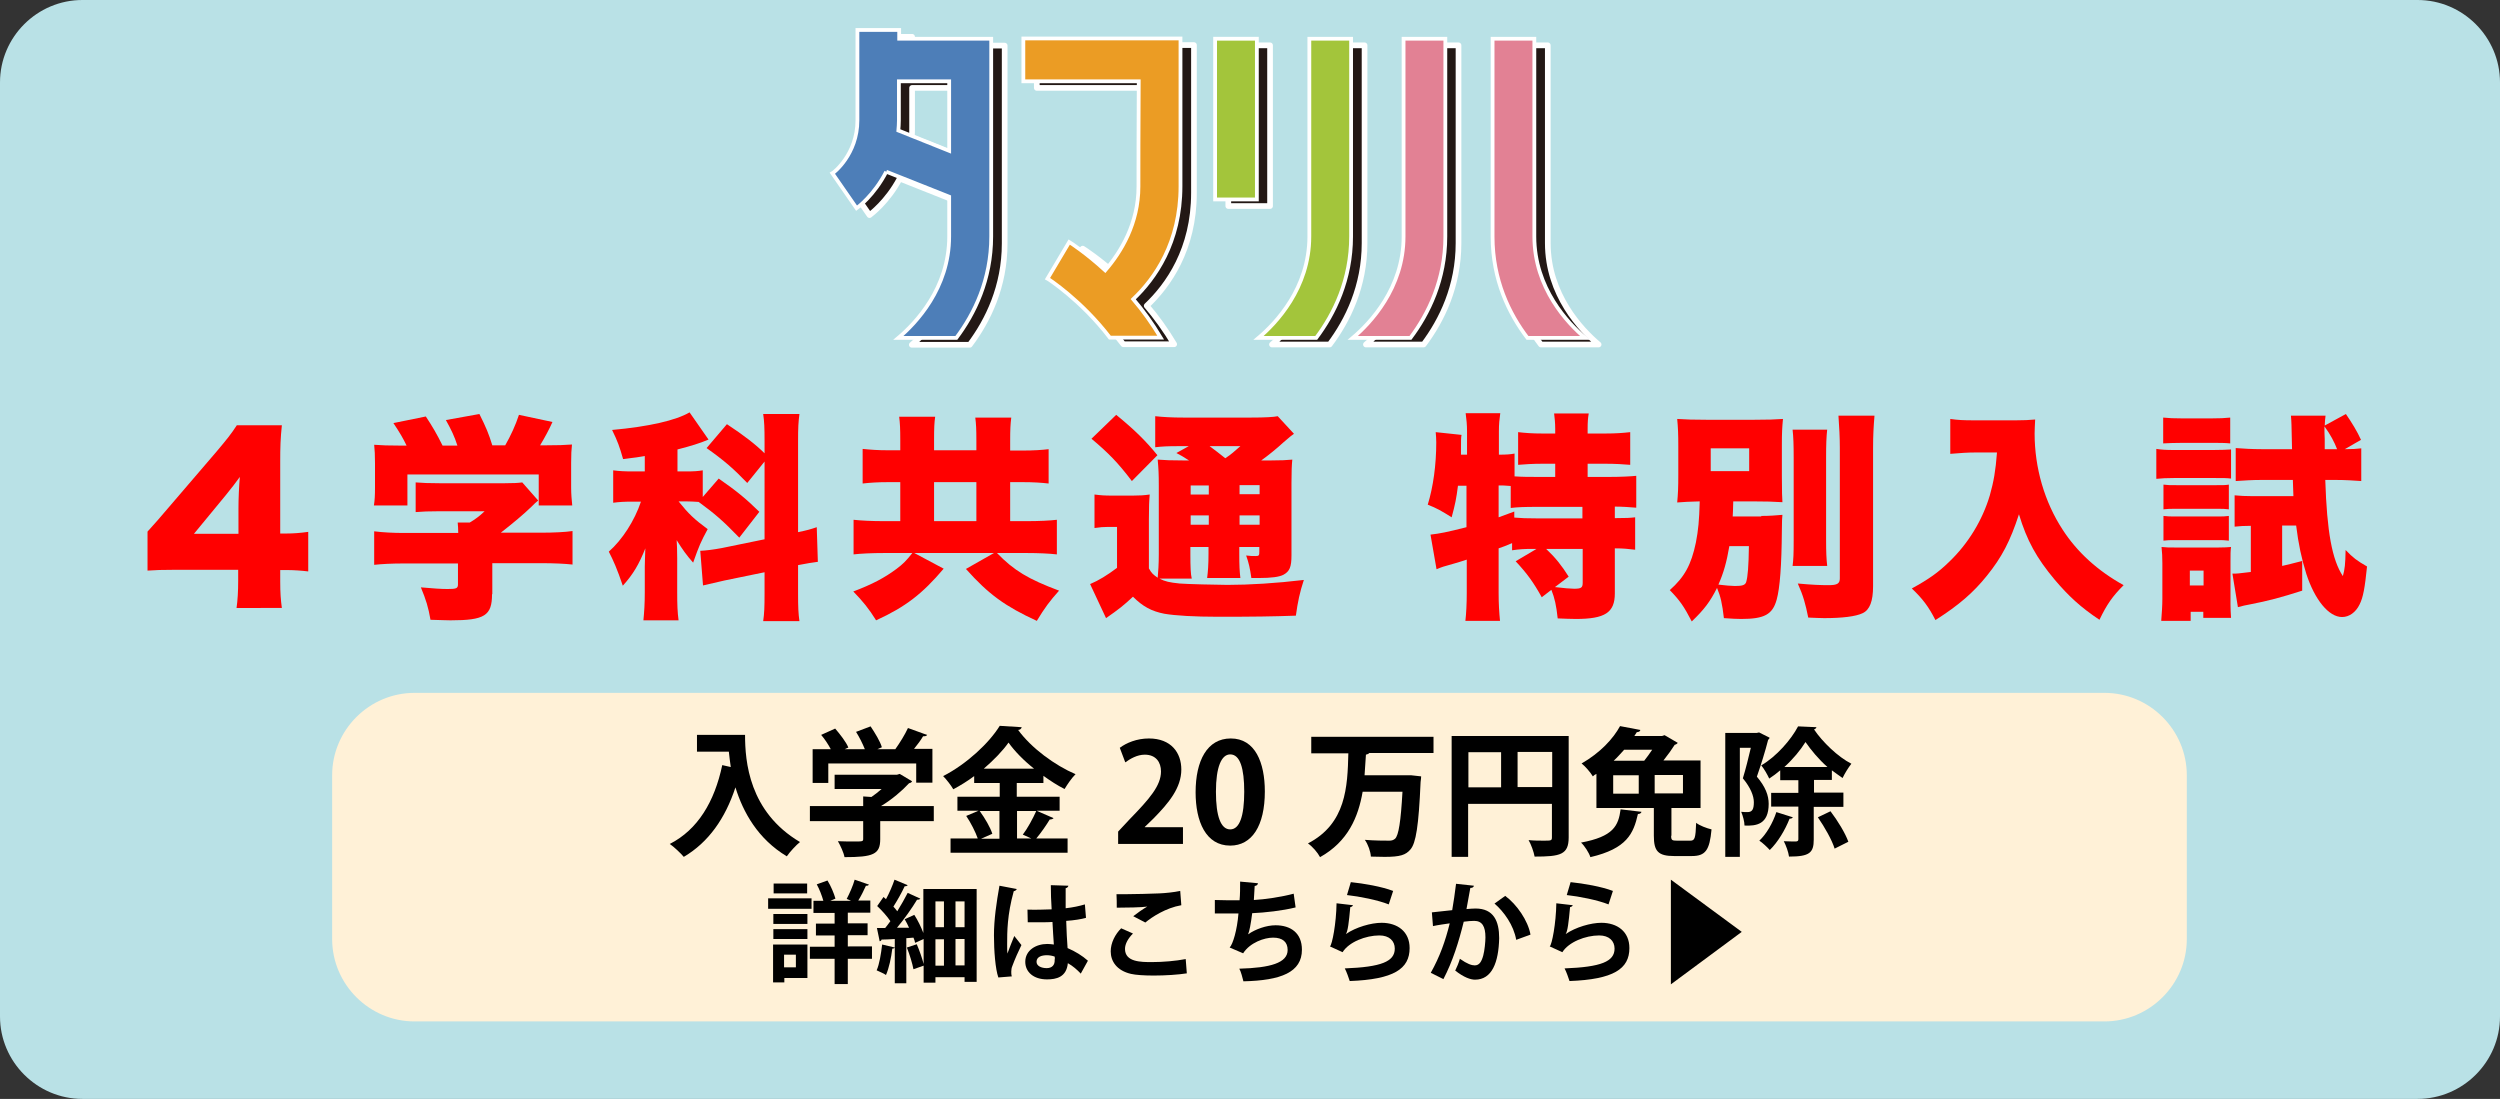 <?xml version="1.0" encoding="utf-8"?>
<!-- Generator: Adobe Illustrator 26.5.3, SVG Export Plug-In . SVG Version: 6.00 Build 0)  -->
<svg version="1.1" xmlns="http://www.w3.org/2000/svg" xmlns:xlink="http://www.w3.org/1999/xlink" x="0px" y="0px"
	 viewBox="0 0 910 400" style="enable-background:new 0 0 910 400;" xml:space="preserve">
<rect x="0" y="0" width="910" height="400" fill="#333333" stroke="none"/>
<style type="text/css">
	.st0{fill:#B9E1E6;}
	.st1{display:none;}
	.st2{fill:#231815;stroke:#FFFFFF;stroke-width:2.067;stroke-linecap:square;stroke-linejoin:round;stroke-miterlimit:10;}
	.st3{fill:#4D7EB8;stroke:#FFFFFF;stroke-width:1.378;stroke-miterlimit:10;}
	.st4{fill:#E28194;stroke:#FFFFFF;stroke-width:1.378;stroke-miterlimit:10;}
	.st5{fill:#EB9C24;stroke:#FFFFFF;stroke-width:1.378;stroke-miterlimit:10;}
	.st6{fill:#A3C53B;stroke:#FFFFFF;stroke-width:1.378;stroke-miterlimit:10;}
	.st7{fill:#FF0000;}
	.st8{fill:#FFF1D7;}
</style>
<g id="レイヤー_1">
	<g>
		<path class="st0" d="M910,370c0,16.5-13.5,30-30,30H30c-16.5,0-30-13.5-30-30V30C0,13.5,13.5,0,30,0h850c16.5,0,30,13.5,30,30V370
			z"/>
	</g>
</g>
<g id="レイヤー_4" class="st1">
</g>
<g id="レイヤー_3">
	<g>
		<path class="st2" d="M327.5,65l22.9,9.1c0,8.3,0,14.5,0,14.5c0,18.8-12.3,31.6-18.5,36.9l21.1,0c6.6-8.8,12.7-21.2,12.7-36.9l0-72
			h-7.6H332v-3.2l-15.2,0l0,32.9c0,12.4-8.7,19.1-9.1,19.3l8.8,12.7C316.9,78,323,73.5,327.5,65 M332,46.2l0-14.2h18.3
			c0,4.8,0,14.9,0,25.3L331.9,50C332,48.8,332,47.5,332,46.2"/>
		<path class="st2" d="M581.9,125.4c-6.3-5.3-18.5-18.1-18.5-36.9v-72l-15.2,0v72c0,15.8,6,28.1,12.7,36.9L581.9,125.4z"/>
		<path class="st2" d="M518.2,125.4c6.6-8.8,12.7-21.2,12.7-36.9l0-72h-15.2l0,72c0,18.8-12.2,31.6-18.5,36.9H518.2z"/>
		<path class="st2" d="M419.3,70.3c0,13.4-6.3,23.8-12.1,30.5c-7-6.4-12.6-10-13.1-10.3l-7.9,13.3c0.2,0.1,12.3,7.9,22.7,21.5h18.5
			c-3.1-5.2-6.5-9.9-10-14c7.8-7.4,17.2-20.5,17.2-41.1l0-53.8l-7.6,0h-49.6l0,15.6c0,0,31.1,0,42,0
			C419.3,42.8,419.3,70.3,419.3,70.3"/>
		<path class="st2" d="M484,125.4c6.6-8.8,12.7-21.2,12.7-36.9v-72l-15.2,0v72c0,18.8-12.3,31.6-18.5,36.9L484,125.4z"/>
		<rect x="447.1" y="16.5" class="st2" width="15.2" height="58.5"/>
		<path class="st3" d="M322.6,62.5l22.9,9.1c0,8.3,0,14.5,0,14.5c0,18.8-12.2,31.6-18.5,36.9l21.1,0c6.6-8.8,12.7-21.2,12.7-36.9
			l0-72h-7.6h-25.9v-3.2l-15.2,0l0,32.9c0,12.4-8.7,19.1-9.1,19.3l8.8,12.7C312.1,75.6,318.2,71.1,322.6,62.5 M327.2,43.8l0-14.2
			h18.3c0,4.8,0,14.9,0,25.3L327,47.5C327.1,46.3,327.2,45.1,327.2,43.8"/>
		<path class="st4" d="M577,123c-6.3-5.3-18.5-18.1-18.5-36.9v-72l-15.2,0v72c0,15.8,6,28.1,12.7,36.9L577,123z"/>
		<path class="st4" d="M513.4,123c6.6-8.8,12.7-21.2,12.7-36.9l0-72h-15.2l0,72c0,18.8-12.2,31.6-18.5,36.9H513.4z"/>
		<path class="st5" d="M414.4,67.9c0,13.4-6.3,23.8-12.1,30.5c-7-6.4-12.6-10-13.1-10.3l-7.9,13.3c0.2,0.1,12.3,7.9,22.7,21.5h18.5
			c-3.1-5.2-6.5-9.9-10-14c7.8-7.4,17.2-20.5,17.2-41.1l0-53.8l-7.6,0h-49.6l0,15.6c0,0,31.1,0,42,0
			C414.4,40.4,414.4,67.9,414.4,67.9"/>
		<path class="st6" d="M479.1,123c6.6-8.8,12.7-21.2,12.7-36.9v-72l-15.2,0v72c0,18.8-12.2,31.6-18.5,36.9L479.1,123z"/>
		<rect x="442.3" y="14.1" class="st6" width="15.2" height="58.5"/>
	</g>
	<g>
		<path class="st7" d="M53.7,193.5c3.6-4,3.6-4,7.7-8.8l17.4-20.3c3.8-4.5,5.4-6.5,7.4-9.6h16.4c-0.5,4.8-0.6,7.9-0.6,13.4v26h2.3
			c2.5,0,5.1-0.2,7.9-0.6V208c-2.4-0.3-5.4-0.5-7.8-0.5h-2.4v4c0,4.5,0.2,6.8,0.6,9.8H86.1c0.4-2.7,0.6-6.1,0.6-10v-3.9H64.1
			c-5.2,0-7.4,0.1-10.4,0.3V193.5z M86.8,185.1c0-3.6,0.2-8.1,0.5-11.5c-1.6,2.2-2.8,3.8-5,6.5l-11.7,14.2h16.2V185.1z"/>
		<path class="st7" d="M148,162.2c-1.3-2.7-2.4-4.6-4.8-8.2l11.8-2.4c2.5,3.8,3.9,6.2,6.1,10.6h5.4c-1.1-3.4-2.2-5.7-4.2-9.3
			l12.2-2.2c2.5,5,3.4,7.2,4.7,11.4h4.7c2-3.5,3.8-7.4,5-11.1l12.2,2.6c-1.1,2.5-2.7,5.5-4.5,8.5h1.6c5,0,7.3-0.1,10-0.3
			c-0.2,1.9-0.3,3.6-0.3,6.7v8.9c0,2.6,0.2,4.5,0.4,6.6h-12.2v-11.3h-47.8V184h-12.2c0.3-1.9,0.4-3.6,0.4-6.6v-8.8
			c0-3-0.1-4.7-0.3-6.7c2.9,0.2,5,0.3,9.8,0.3H148z M179.1,216.3c0,7.8-2.7,9.5-15.1,9.5c-1.4,0-3.5-0.1-7.3-0.2
			c-0.8-4.6-1.6-7.2-3.5-11.8c4.4,0.4,7.4,0.6,9.7,0.6c3.2,0,3.8-0.2,3.8-1.7v-7.6h-19.5c-4.6,0-8.3,0.2-11,0.5v-12.2
			c3.1,0.4,6.9,0.6,10.9,0.6h19.7c0-1.4-0.1-2.8-0.2-3.8h4.4c2-1.2,3.4-2.2,5.4-4.1h-16.6c-3.8,0-6,0.1-8.5,0.3v-10.8
			c2.6,0.2,4.7,0.3,8.6,0.3h23.9c3.2,0,4.8-0.1,6.3-0.3l5.8,6.6c-0.9,0.7-1.2,1-2.4,2.2c-3,2.9-6.6,5.9-11.2,9.5h14.8
			c4.3,0,8.7-0.2,11.3-0.6v12.2c-2.6-0.3-6.7-0.5-11.4-0.5h-17.8V216.3z"/>
		<path class="st7" d="M269.1,195.7c-5.9-6.1-8.9-8.7-14.8-13c-1.8-0.1-3-0.2-4.9-0.2H247c3.6,4.5,5.8,6.6,10.6,10.1
			c-2.5,4.6-3.1,6-5.3,12.2c-2.4-2.7-3.9-4.8-6-8.2c0.1,1.3,0.2,3.5,0.2,6.6v12.2c0,5,0.1,7.3,0.5,10.4h-12.8
			c0.3-3.2,0.5-5.8,0.5-10.4v-9.2c0-1.4,0.1-3,0.2-6.6c-2.3,5.8-4.4,9.4-8.2,13.6c-2.1-6.2-3.4-9.1-5.1-12.4
			c4.9-4.3,9.4-11.3,11.7-18.2h-3.1c-3,0-4.7,0.1-7,0.4v-11.8c2.2,0.3,4.2,0.4,7.2,0.4h4.3V166c-1.8,0.3-3.4,0.6-7.9,1.1
			c-1.3-4.6-2-6.5-4-10.6c13.4-1.2,23.3-3.5,28.2-6.4l6.9,9.9c-3,1.3-6.6,2.4-11.3,3.6v8h3c3,0,4.4-0.1,6.2-0.4v9.7l5.8-6.7
			c6.5,4.5,9.9,7.3,14.8,12.1L269.1,195.7z M278.3,160.8c0-5.2-0.1-7.4-0.5-10.1H291c-0.4,3-0.5,4.8-0.5,10.1v32.9
			c3.4-0.7,4.4-1,6.8-1.8l0.4,12.6c-1.8,0.2-4,0.6-7.2,1.2v10.2c0,5.2,0.1,7.4,0.5,10.2h-13.2c0.4-2.8,0.5-4.9,0.5-10.2v-7.6
			l-14.6,3c-4.4,1-6.1,1.4-7.8,1.8l-1-12.6c2-0.1,4.6-0.4,7.8-1l15.6-3.2V168l-6.3,7.8c-4.9-5.1-8.3-8.1-14.8-12.7l7.4-8.7
			c6.1,4,10.6,7.5,13.7,10.6V160.8z"/>
		<path class="st7" d="M327.7,160.3c0-4.3-0.1-6.2-0.4-8.6h13.1c-0.3,2.1-0.4,4-0.4,8.4v3.8h15.4v-3.5c0-4.3-0.1-6.1-0.4-8.4h13.1
			c-0.3,2.4-0.4,4.2-0.4,8.6v3.4h4.5c4.1,0,7-0.2,9.5-0.5V176c-2.6-0.3-5.5-0.5-9.5-0.5h-4.5v14.2h5.9c4.6,0,8.7-0.2,11.1-0.5v12.6
			c-2.6-0.3-6.6-0.5-11-0.5h-10.8c6.2,6.4,11.4,9.5,22.6,13.7c-3.4,3.8-5.2,6.2-8.1,11c-11.5-5.3-17.5-9.6-25.8-18.9l10.2-5.8h-29
			l10.7,5.7c-7.8,9.2-13.9,13.9-24.6,18.8c-2.6-4.2-4.8-6.9-8.3-10.5c6.9-2.6,11.4-5,15.7-8.2c2.4-1.8,3.6-3,5.8-5.8h-10.2
			c-4.6,0-8.6,0.2-11.2,0.5v-12.6c2.6,0.3,6.6,0.5,11.2,0.5h5.8v-14.2h-4.3c-4,0-6.7,0.2-9.4,0.5v-12.6c2.9,0.3,5.4,0.5,9.4,0.5h4.3
			V160.3z M355.4,189.7v-14.2H340v14.2H355.4z"/>
		<path class="st7" d="M418.2,206.9c1,1.8,1.5,2.2,3.2,3.4c0.2-2.1,0.4-4.9,0.4-8.6v-24.9c0-4.3-0.1-6.2-0.4-9.5
			c2.6,0.2,4.9,0.3,9.2,0.3h2.2c-2.4-1.5-2.8-1.8-4.6-2.7l4.5-2.5H429c-3.9,0-6,0.1-8.5,0.4v-11.3c2.8,0.3,5.8,0.5,10.6,0.5H455
			c5.8,0,8.6-0.2,10.1-0.5l5.9,6.4c-1,0.7-1,0.7-3.8,3.1c-2.5,2.3-5.6,4.8-8.1,6.6h3.7c3.6,0,5.4-0.1,7.6-0.3
			c-0.2,2-0.3,4.3-0.3,8.6v26.3c0,4.2-0.7,5.8-2.9,7c-1.5,0.8-4.4,1.2-9,1.2c-0.4,0-1.5,0-2.7,0c-0.5-3.5-0.9-5.4-1.9-8.2
			c1.4,0.2,2.5,0.2,3.4,0.2c1.3,0,1.4-0.2,1.4-1.7v-1.6h-7.3v2.3c0,4.7,0.1,6.3,0.4,9h-12.1c0.3-2.4,0.5-4.6,0.5-9v-2.3h-6.6v2.6
			c0,4.6,0.1,7.3,0.5,8.9H422c2.2,1.1,3.6,1.4,7.4,1.8c2.1,0.2,13.9,0.5,17.4,0.5c7.9,0,17.8-0.6,27.8-1.8c-1.5,4.6-2.2,7.9-2.9,13
			c-8.7,0.3-14.9,0.4-28.5,0.4c-8.2,0-15.4-0.4-19.4-1.1c-4.6-0.9-7.8-2.6-11.4-6.2c-3.4,3.2-5.2,4.6-9.8,7.8l-5.8-12.4
			c3.1-1.3,6.2-3.2,9.8-5.9v-14.9h-3.4c-1.6,0-2.7,0.1-4.8,0.4v-12.2c2.3,0.3,3.6,0.4,6.5,0.4h7.4c2.4,0,4.2-0.1,6.2-0.4
			c-0.2,2.3-0.3,4.4-0.3,9.1V206.9z M406.3,151c6.6,5.4,10.7,9.4,15,14.7l-9.3,9.4c-5-6.6-8.5-10.2-14.7-15.4L406.3,151z
			 M433.4,176.7v3.3h6.6v-3.3H433.4z M433.4,191h6.6v-3.4h-6.6V191z M440.3,162.4c2.3,1.7,3.3,2.5,5.7,4.4c2.2-1.4,3.4-2.6,5.5-4.4
			H440.3z M451.2,179.9h7.3v-3.3h-7.3V179.9z M458.5,187.6h-7.3v3.4h7.3V187.6z"/>
		<path class="st7" d="M558.2,199.8c-3.4,0-5,0.1-7.8,0.5v-2.6c-2.6,1.1-2.9,1.2-4.9,1.9v16.3c0,3.9,0.2,7,0.5,10.1h-12.6
			c0.3-2.5,0.5-6.3,0.5-10.1v-12.2c-2.2,0.7-3,1-4.5,1.4c-4.3,1.2-4.3,1.2-6.5,2.1l-2.2-12.6c3.5-0.4,6-0.9,13.1-2.7v-15.1h-3.1
			c-0.6,4.7-1,6.7-2.3,11.5c-3.8-2.4-5.4-3.3-8.7-4.6c2-6.5,3.1-14.5,3.1-22.7c0-1.5-0.1-2.3-0.2-3.7l9.4,1
			c-0.2,1.1-0.2,1.6-0.2,5.4c0,0.6,0,1,0,1.8h2.2v-8.5c0-2.4-0.2-4.4-0.5-6.6h12.6c-0.3,2.1-0.5,4-0.5,6.6v8.5
			c2.7,0,4.1-0.1,5.7-0.4v8.3c2.8,0.2,5.4,0.2,8.6,0.2h6.2v-4.8h-4.6c-3.6,0-6.6,0.2-8.9,0.4v-11.9c2.6,0.3,5.1,0.5,8.9,0.5h4.6
			v-1.7c0-2.2-0.2-4-0.4-5.6h12.6c-0.3,1.7-0.4,3.2-0.4,5.5v1.8h6.4c3.8,0,6.5-0.2,9.1-0.5v11.9c-2.3-0.2-5.4-0.4-9.1-0.4h-6.4v4.8
			h7.9c4.2,0,7.9-0.2,9.8-0.4v11.6c-2.2-0.2-5.3-0.4-7.8-0.4v4.2c4.2,0,5.7-0.1,7.4-0.3v11.8c-2.6-0.3-4.2-0.5-7.4-0.5V216
			c0,7-3.6,9.3-14.2,9.3c-1.7,0-4.1-0.1-6.6-0.2c-0.5-4.7-1.1-7.4-2.3-10.4l-3.5,2.7c-3-5.4-5.3-8.6-9.5-13.1l7.6-4.5H558.2z
			 M545.5,188.3c1.9-0.7,1.9-0.7,5.7-2.1v2.2c2.2,0.2,4.6,0.3,8.8,0.3H576v-4.2h-16.2c-5,0-7.5,0.1-9.9,0.4v-8
			c-2.6-0.2-2.6-0.2-4.4-0.2V188.3z M562.8,199.8c3.3,3.1,5.7,6.1,8.2,10.1l-5,3.8c3.4,0.4,5.7,0.6,7,0.6c2.6,0,3.1-0.4,3.1-2.2
			v-12.3H562.8z"/>
		<path class="st7" d="M641.1,187.8c3.1,0,5.4-0.2,7.7-0.4c-0.1,1.6-0.2,1.8-0.2,5.7c-0.1,12.7-0.7,20.9-1.9,25.2
			c-1.5,5.4-4.5,7-12.9,7c-1.5,0-3.6-0.1-6.3-0.3c-0.6-5.2-1.2-7.9-2.5-11c-2.5,5-4.7,7.9-9.2,12.2c-2.8-5.4-4.3-7.6-8-11.4
			c5.4-4.8,7.8-9.2,9.5-17.3c0.9-4.7,1.2-7.9,1.4-15c-4,0.1-5.6,0.2-8.2,0.4c0.3-3.2,0.4-5.4,0.4-10.1v-10.4c0-4.6-0.1-6.6-0.4-9.9
			c2.9,0.2,6.2,0.3,10.9,0.3h16.9c5.2,0,7.8-0.1,10.7-0.3c-0.3,3.2-0.4,5-0.4,9.4v11.5c0,5.9,0.1,7.7,0.2,9.4c-3-0.2-6.1-0.3-11-0.3
			h-6.9c-0.1,3.5-0.1,4.2-0.2,5.5H641.1z M622.7,171.5h14v-8.3h-14V171.5z M629.5,198.7c-1,5.9-2.1,9.8-4,14.1
			c2.4,0.3,4.8,0.5,6,0.5c2.7,0,3.7-0.3,4.1-1.4c0.6-2,0.9-5.8,1-13.1H629.5z M665.1,156.3c-0.3,2.8-0.4,5.4-0.4,10.3v29.6
			c0,5,0.1,7.1,0.4,9.8h-12.6c0.3-2.4,0.4-4.1,0.4-9.4v-29.9c0-4.8-0.1-7.7-0.4-10.3H665.1z M682.3,151.5c-0.3,3.7-0.5,6.7-0.5,11.7
			v50.2c0,5.4-1.2,8.6-3.8,9.8c-2.5,1.2-7.4,1.8-14,1.8c-1.5,0-2.9-0.1-5.8-0.2c-1-5-1.8-7.9-3.8-12.4c5.4,0.5,8.3,0.6,11.3,0.6
			c3.1,0,4-0.6,4-2.5v-47.5c0-3.6-0.2-7.6-0.5-11.7H682.3z"/>
		<path class="st7" d="M719.1,164.7c-2.8,0-5.7,0.2-9.2,0.5v-12.7c2.9,0.4,4.6,0.5,9,0.5h14.8c2.9,0,5-0.1,7.1-0.3
			c-0.1,2.2-0.2,3.6-0.2,5.1c0,12.5,3.6,24.9,10.2,35c5.3,8.2,12.8,15,22.2,20.2c-4.1,4.1-6.1,7-8.8,12.6
			c-6.9-4.6-11.2-8.6-16.3-14.6c-6.6-7.9-10.1-14.2-13-23.8c-3.2,9.8-6.2,15.6-11.7,22.4c-4.9,6.1-10.2,10.7-18.7,16.1
			c-2.5-4.9-4.7-7.8-8.6-11.5c6.2-3.4,9.6-5.8,13.6-9.7c6.9-6.6,12.1-15.1,14.8-24.2c1.4-5,2.1-8.9,2.6-15.6H719.1z"/>
		<path class="st7" d="M784.9,163.4c1.9,0.3,3.5,0.4,6.5,0.4h14.2c3.3,0,4.5-0.1,6.5-0.2v10.6c-1.7-0.2-2.6-0.2-6.3-0.2h-14.4
			c-2.8,0-4.5,0.1-6.5,0.3V163.4z M786.7,225.8c0.2-2.6,0.4-5.4,0.4-7.8v-13c0-2.5-0.1-3.8-0.3-5.9c1.8,0.2,2.6,0.2,6,0.2h14.4
			c2.6,0,3.7-0.1,4.9-0.2c-0.2,1.4-0.2,2.5-0.2,5.4v15.5c0,1.9,0.1,3,0.2,4.9h-10.1v-2.2h-4.6v3.3H786.7z M787.4,152
			c2.2,0.2,3.6,0.3,7.1,0.3h10.2c3.5,0,5-0.1,7.1-0.3v9.4c-2-0.2-3.8-0.2-7.1-0.2h-10.2c-3.3,0-4.8,0.1-7.1,0.2V152z M787.5,176.4
			c1.5,0.2,2.3,0.2,4.7,0.2h14.6c2.5,0,3.3,0,4.5-0.2v9c-1.5-0.2-2.2-0.2-4.5-0.2h-14.6c-2.5,0-3,0-4.7,0.2V176.4z M787.5,187.8
			c1.6,0.2,2.2,0.2,4.7,0.2h14.5c2.6,0,3.1,0,4.6-0.2v9c-1.6-0.2-2.1-0.2-4.7-0.2h-14.5c-2.3,0-3.1,0-4.6,0.2V187.8z M797.1,213.1h5
			v-5.4h-5V213.1z M853.5,163.5c2.9,0,4.2-0.1,6-0.3v11.9c-2.6-0.2-6-0.4-9.2-0.4h-3.9c0.6,19,2.5,29.1,6.4,35
			c0.7-2.5,0.9-4.2,1-9.5c2.8,2.9,4,3.8,7.8,6c-0.8,7.8-1.4,11.2-2.7,13.8c-1.4,2.9-3.8,4.6-6.4,4.6c-4.8,0-9.9-6.2-13-15.7
			c-1.7-5.4-2.9-11-3.7-17.6h-5.1V206c2.1-0.5,3.5-0.8,7.3-1.8V215c-7.8,2.5-12.3,3.7-19,5c-1.1,0.2-3.1,0.6-4.4,1l-2-12.2
			c1.8,0,1.8,0,6.7-0.6v-16.8c-2.2,0-4.1,0.1-5.9,0.3v-11.4c2,0.2,4,0.3,6.6,0.3h14.8c-0.1-2.5-0.1-2.5-0.2-5.9H823
			c-3.2,0-6.1,0.2-9.2,0.4v-12c2.9,0.2,5.8,0.4,9.4,0.4h11.1c-0.2-9.8-0.2-9.8-0.4-12.2h12.6c-0.2,1.2-0.2,2.1-0.3,3.6l7.7-4.2
			c2.2,3.2,4.1,6.3,5.5,9.4L853.5,163.5z M850.7,163.5c-1-2.6-2.4-5.3-4.6-8.3c0,0.5,0,1,0,1.2c0,0.5,0,1.6,0.1,3.4
			c0,0.8,0,2.2,0,3.7H850.7z"/>
	</g>
	<g>
		<g>
			<path class="st8" d="M796,341.8c0,16.5-13.5,30-30,30H150.9c-16.5,0-30-13.5-30-30v-59.6c0-16.5,13.5-30,30-30H766
				c16.5,0,30,13.5,30,30V341.8z"/>
		</g>
		<g>
			<path d="M295.4,327v3.8h-15.8V327H295.4z M293.9,343.7V356h-8.4v1.6h-4.1v-13.8H293.9z M281.5,336.3v-3.6h12.4v3.6H281.5z
				 M281.5,341.8v-3.6h12.4v3.6H281.5z M293.8,321.6v3.6h-12.2v-3.6H293.8z M289.7,347.5h-4.3v4.6h4.3V347.5z M317.4,344.6v4.4h-8.8
				v9.2h-4.8v-9.2h-9v-4.4h9v-4.1H297v-4.3h6.8v-3.9h-7.7v-4.4h3.6c-0.5-1.8-1.4-4.2-2.4-6l3.9-1.4c1.3,2.1,2.4,4.8,2.9,6.6
				l-1.9,0.8h7.6l-1.6-0.7c1-1.9,2.3-4.8,2.9-7l5.2,1.8c-0.2,0.3-0.6,0.5-1.1,0.4c-0.7,1.6-1.8,3.8-2.8,5.4h4.4v4.4h-8.2v3.9h7.2
				v4.3h-7.2v4.1H317.4z"/>
			<path d="M336.2,323.6h19.3v33.8h-4.4v-1.7h-10.6v2h-4.3v-6.2c-1.1,0.4-2.3,0.8-3.7,1.3c-0.4-2.1-1.4-5.4-2.4-7.9l3.6-1.2
				c1,2.3,2,5.2,2.5,7.2v-9.1l-3.1,1.4c-0.1-0.6-0.3-1.2-0.6-1.9l-2.6,0.2v16.4h-4.2v-13c-0.1,0.2-0.4,0.4-0.9,0.4
				c-0.4,3.3-1.2,7.1-2.3,9.6c-0.8-0.6-2.4-1.2-3.4-1.7c1-2.2,1.6-6,2-9.4l4.6,1.1v-3.1c-1.8,0.1-3.4,0.2-4.8,0.2
				c-0.1,0.4-0.4,0.6-0.7,0.6l-1-4.8h3c0.6-0.8,1.3-1.6,1.9-2.5c-1.2-1.8-3.1-3.9-4.8-5.5l2.3-3.3l0.9,0.8c1.2-2.2,2.4-5,3.1-7.1
				l4.8,2c-0.2,0.3-0.6,0.4-1.1,0.4c-1,2.2-2.7,5.2-4.1,7.4c0.6,0.6,1,1.2,1.4,1.7c1.4-2.3,2.8-4.7,3.8-6.7l4.6,2.1
				c-0.2,0.3-0.6,0.4-1.2,0.4c-1.8,3-4.6,7-7.3,10.2l4.4,0c-0.5-1.1-1-2.1-1.6-3.1l3.5-1.6c1.3,2,2.5,4.5,3.3,6.6V323.6z
				 M343.6,328.1h-3.1v9.4h3.1V328.1z M340.5,341.9v9.6h3.1v-9.6H340.5z M351.1,337.5v-9.4h-3.3v9.4H351.1z M347.8,351.4h3.3v-9.6
				h-3.3V351.4z"/>
			<path d="M363.4,355.8c-1.1-3.1-1.6-9.8-1.6-15.3c0-5.8,0.9-11.9,2-18.1l6.3,1.2c-0.1,0.4-0.6,0.7-1.1,0.8
				c-2.4,8.7-2.4,14.8-2.4,19.4c0,1.4,0,2.6,0.1,3.3c0.6-1.6,1.8-4.8,2.5-6.4l2.6,3.3c-1,2-2.5,5.4-3.3,7.6
				c-0.3,0.7-0.4,1.4-0.4,2.1c0,0.5,0,1.1,0.2,1.7L363.4,355.8z M374,331.1c2.9,0.1,5.9,0,8.8-0.1c-0.2-3.1-0.3-5.8-0.3-8.8l6.4,0.2
				c-0.1,0.4-0.4,0.8-1,0.9l0,7.3c2.7-0.3,5-0.8,7-1.4l0.4,4.9c-1.8,0.5-4.3,0.9-7.2,1.1c0.1,3.6,0.3,7.3,0.5,9.9
				c2.8,1.2,5.4,2.8,7.4,4.6l-2.6,4.7c-1.3-1.4-2.9-2.8-4.7-3.8c-0.5,5.1-4.2,5.9-7.6,5.9c-4.9,0-7.9-2.7-7.9-6.4
				c0-4.2,3.9-6.5,8-6.5c0.8,0,1.6,0.1,2.4,0.2c-0.2-2.1-0.3-5.3-0.5-8.2c-1.2,0.1-2.6,0.1-3.4,0.1h-5.6L374,331.1z M383.9,348.2
				c-0.8-0.3-1.9-0.5-2.8-0.5c-2,0-3.8,0.6-3.8,2.4c0,1.5,1.7,2.3,3.7,2.3c2,0,3-1.2,2.9-3C384,349.1,384,348.6,383.9,348.2z"/>
			<path d="M432,354.3c-3.2,0.5-7.8,0.8-12,0.8c-3.5,0-6.6-0.2-8.3-0.6c-5.2-1.2-7.4-4.6-7.4-8.2c0-3.1,1.6-6.2,3.8-8.4l4.3,1.9
				c-1.8,1.8-2.9,3.8-2.9,5.6c0,4.8,5.8,4.8,9.8,4.8c4,0,8.7-0.4,12.3-1.1L432,354.3z M412.5,333.5c1.4-1.1,3.5-2.6,5.1-3.5v0
				c-2,0.3-7.7,0.4-11.1,0.4c0-1.2,0-3.8-0.1-4.9c0.7,0,1.7,0,2.8,0c4,0,9.9-0.2,12.7-0.3c2.4-0.1,5.3-0.4,7.7-0.9l0.4,5.2
				c-5.7,1-10.7,4.3-13.1,6.3L412.5,333.5z"/>
			<path d="M471.6,330.3c-4.8,1.2-11.2,1.9-15.8,2.1c-0.5,3.9-1,6.6-1.5,7.7c2.7-1.9,6.7-3.3,10-3.3c5.5,0,9.6,2.8,9.6,8.9
				c0,8.2-7.6,11.2-21.3,11.5c-0.3-1.2-0.9-3.6-1.5-4.6c11.3-0.3,17.6-2.1,17.6-6.8c0-2.9-1.8-4.5-5.3-4.5c-3.2,0-8.4,1.8-10.9,5.7
				l-4.9-2.1c1.2-1.3,2.7-6.3,3.2-12.4h-8.6v-4.9c1.8,0.1,6.1,0.1,9,0.1c0.2-2.1,0.2-4.5,0.2-6.8l6.5,0.6c-0.1,0.7-0.6,0.9-1.2,1
				c-0.1,1.7-0.2,3.6-0.3,5.1c3.9-0.2,10.1-1.1,14.5-2.3L471.6,330.3z"/>
			<path d="M492.5,329.5c-0.2,0.4-0.5,0.6-1,0.7c-0.5,5.6-0.9,8.8-1.6,9.8h0c3.6-2.5,9.2-4.1,13-4.1c5.8,0,10.2,3.2,10.2,9.2
				c0,7.6-5.8,11.4-21.8,12c-0.4-1.2-1.1-3.3-1.8-4.6c13.3-0.5,18.2-2.5,18.2-7.2c0-2.8-2-4.8-5.6-4.8c-5,0-11.1,2.4-13.4,6.1
				l-4.6-2.1c0.8-0.6,2.3-8.4,2.4-15.7L492.5,329.5z M491.7,321.1c4.8,0.5,11.2,1.6,15.4,3.2l-1.6,4.9c-4-1.6-10.7-2.9-15.2-3.4
				L491.7,321.1z"/>
			<path d="M536.5,322.4c-0.1,0.6-0.6,0.8-1.3,0.8c-0.4,2-1,5.4-1.4,7.7c1-0.1,2.5-0.2,3.3-0.2c6.6,0,8.6,4.6,8.6,10.8v0
				c-0.2,8.8-2.6,15.1-8.8,15.1c-1.6,0-4-0.8-7.2-3.3c0.6-1.2,1.3-2.9,1.7-4.3c2.7,1.9,4.3,2.4,5.4,2.4c1.7,0,2.5-1.4,3.1-3.6
				c0.5-1.8,0.8-5.1,0.8-6.6c0-4-1.2-6-4.1-6c-1,0-2.3,0.1-3.8,0.3c-1.8,7.3-4,14.4-7.4,20.9l-4.6-2.3c3.3-5.9,5.3-11.5,6.9-18
				c-1.4,0.2-4.3,0.6-6.1,1l-0.4-5l7.4-0.8c0.5-2.9,1-6.3,1.4-9.6L536.5,322.4z M551.9,342.1c-0.9-5.3-4.5-10.3-7.9-13.2l3.9-2.8
				c4.2,3.1,8.3,9,9.2,14.1L551.9,342.1z"/>
			<path d="M572.5,329.5c-0.2,0.4-0.5,0.6-1,0.7c-0.5,5.6-0.9,8.8-1.6,9.8h0c3.6-2.5,9.2-4.1,13-4.1c5.8,0,10.2,3.2,10.2,9.2
				c0,7.6-5.8,11.4-21.8,12c-0.4-1.2-1.1-3.3-1.8-4.6c13.3-0.5,18.2-2.5,18.2-7.2c0-2.8-2-4.8-5.6-4.8c-5,0-11.1,2.4-13.4,6.1
				l-4.6-2.1c0.8-0.6,2.3-8.4,2.4-15.7L572.5,329.5z M571.7,321.1c4.8,0.5,11.2,1.6,15.4,3.2l-1.6,4.9c-4-1.6-10.7-2.9-15.2-3.4
				L571.7,321.1z"/>
			<path d="M608.2,320.2l25.8,19l-25.8,19.1V320.2z"/>
		</g>
		<g>
			<path d="M253.7,267.5h17.5c0,9.6,1.4,28,20,39c-1.3,1-3.8,3.7-4.8,5.2c-10.5-6.3-15.9-16-18.7-25.1c-3.7,11.3-9.8,20-18.8,25.3
				c-1.1-1.3-3.5-3.6-5.1-4.7c10.2-5.2,16.3-15.4,19.1-28.7l3.1,0.7c-0.3-2-0.5-3.8-0.7-5.6h-11.6V267.5z"/>
			<path d="M339.9,293.4v5.5h-19.5v6.6c0,5.5-2.6,6.5-13,6.5c-0.3-1.7-1.5-4.2-2.4-5.8c2,0.1,4.3,0.1,5.9,0.1c3.1,0,3.3,0,3.3-1
				v-6.4h-19.4v-5.5h19.4v-3.5l3,0.2c1.3-0.9,2.6-1.9,3.7-2.9h-17.1V282h22.7l1-0.3l4.5,2.7c-0.2,0.4-0.6,0.6-1.1,0.7
				c-2.5,2.7-6.2,5.9-10.2,8.3H339.9z M301.5,278v7h-5.7v-12.3h6.6c-0.9-1.7-2.2-3.7-3.5-5.2l5.1-2.3c1.8,2.1,4,4.9,4.8,6.9
				l-1.3,0.6h7.3c-0.8-2-2-4.4-3.2-6.3l5.3-2c1.6,2.4,3.5,5.5,4.1,7.6l-1.6,0.7h6.5c1.7-2.4,3.5-5.3,4.6-7.7c6.7,2.4,6.8,2.5,7,2.5
				c-0.3,0.5-0.8,0.5-1.5,0.5c-0.8,1.4-2,3-3.3,4.6h6.7v12.3h-5.9v-7H301.5z"/>
			<path d="M377.5,295.2l6,2.6c-0.2,0.3-0.8,0.5-1.4,0.5c-1.2,2-3.2,4.9-4.9,6.9h11.4v5.2H346v-5.2h9.9c-0.8-2.3-2.5-5.7-4.2-8.2
				l4.5-1.9h-7.7v-5.1h15.4v-5h-9.3v-2.5c-2.4,1.8-5,3.4-7.6,4.8c-0.8-1.4-2.5-3.6-3.7-4.8c8.6-4.4,16.8-12.1,20.6-18.3l8,0.5
				c-0.1,0.5-0.6,1-1.3,1c4.8,6.6,13.4,12.9,20.9,16.1c-1.5,1.5-2.9,3.6-4,5.4c-2.6-1.3-5.2-3-7.7-4.8v2.6h-9.7v5h15.6v5.1H377.5z
				 M363.9,295.2h-7.3c1.9,2.6,3.9,6,4.6,8.3l-4.1,1.8h6.7V295.2z M376.4,279.8c-3.8-3-7.1-6.4-9.3-9.5c-2.1,3-5.3,6.3-9,9.5H376.4z
				 M372.3,303.8c1.7-2.2,3.7-5.9,4.9-8.6h-7v10h5.2L372.3,303.8z"/>
			<path d="M430.6,307.2H407v-4.5l4.2-4.5c7.2-7.4,11.4-12.2,11.4-17.4c0-3.3-1.8-6.1-5.9-6.1c-2.8,0-5.3,1.5-7.1,2.8l-2-5.3
				c2.4-1.8,6.2-3.4,10.6-3.4c8.1,0,11.8,5.2,11.8,11.3c0,6.7-4.6,12.2-10.1,17.8l-3.2,3.1v0.1h13.9V307.2z"/>
			<path d="M435.2,288.4c0-11.5,4.2-19.6,12.8-19.6c8.9,0,12.4,8.8,12.4,19.3c0,12.5-4.7,19.7-12.6,19.7
				C438.9,307.8,435.2,299,435.2,288.4z M447.8,301.9c3.4,0,5.1-4.8,5.1-13.7c0-8.5-1.5-13.6-5.1-13.6c-3.2,0-5.2,4.6-5.2,13.6
				C442.6,297.2,444.4,301.9,447.8,301.9L447.8,301.9z"/>
			<path d="M521.8,274.1h-23.4c-0.2,0.3-0.7,0.5-1.2,0.6c-0.2,2.5-0.3,5-0.5,7.5h15.5l1.5,0l3.6,0.4c0,0.5-0.1,1.3-0.2,2
				c-0.7,16.1-1.7,22.3-3.7,24.6c-1.7,2-3.7,2.7-9.4,2.7c-1.5,0-3.2-0.1-5-0.1c-0.1-1.8-1-4.4-2.2-6.1c3.7,0.3,7.2,0.3,8.9,0.3
				c0.9,0,1.5-0.2,2.1-0.7c1.3-1.2,2.1-6.3,2.7-17.1h-14.5c-1.6,9.2-5.3,18.1-15.5,23.8c-0.9-1.7-2.7-3.8-4.4-5
				c13.9-7.2,14.4-20.6,14.7-32.8h-13.5v-6h44.5V274.1z"/>
			<path d="M571,267.8v37c0,6.3-3,7-12.4,7c-0.3-1.7-1.3-4.5-2.2-6c2,0.2,4,0.2,5.5,0.2c2.7,0,3,0,3-1.2v-12.2h-30.5v19.3h-6v-44
				H571z M534.5,273.8v12.8h11.9v-12.8H534.5z M552.4,286.5H565v-12.8h-12.6V286.5z"/>
			<path d="M597.5,295.5c-0.1,0.4-0.5,0.8-1.3,0.8c-1.6,7.1-4,12.6-17.3,15.7c-0.5-1.6-2.1-4.1-3.4-5.3c11.8-2.2,13.6-6.1,14.4-12.1
				L597.5,295.5z M608.3,304.2c0,1.6,0.3,1.8,2.1,1.8h4.9c1.6,0,1.9-0.9,2.1-6.5c1.2,1,3.9,2,5.6,2.4c-0.7,7.6-2.2,9.7-7.2,9.7h-6.4
				c-5.9,0-7.4-1.8-7.4-7.4v-10.1h-20.9v-12.4c-0.5,0.2-0.9,0.5-1.3,0.9c-0.9-1.5-2.8-3.7-4.1-4.7c6.8-3.9,11.5-9,14-13.6l7.4,1.4
				c-0.1,0.5-0.6,0.8-1.3,0.8l-0.9,1.4H605l0.9-0.3l4.8,2.8c-0.2,0.3-0.6,0.6-1.1,0.7c-1,1.6-2.5,3.7-4.1,5.7H619v17.3h-10.4l-0.2,0
				V304.2z M587.2,282.2v6.7h9.3v-6.7H587.2z M598.5,276.9c1-1.2,2-2.7,2.9-4h-10.2c-1.2,1.3-2.4,2.7-3.8,4H598.5z M612.6,288.8
				v-6.7h-10.3v6.7H612.6z"/>
			<path d="M640.3,266.6l3.8,1.9c0,0.3-0.2,0.6-0.5,0.8c-1,4-2.7,9.4-4.1,13.4c3.2,3.8,4.3,6.9,4.3,9.9c0,7.5-4.5,8.1-8.8,7.9
				c0-1.4-0.6-3.6-1.2-5c0.9,0.1,1.7,0.1,2.3,0.1c1.7,0,2.3-1,2.3-3.6c0-2.2-1.1-5.2-4-8.7c1-3.2,2.1-7.7,2.9-11.1h-4v39.7H628
				v-45.1h11.4L640.3,266.6z M652.6,297.5c-0.2,0.3-0.5,0.5-1.2,0.5c-1.6,4.1-4.3,8.6-7.2,11.4c-0.9-1-2.7-2.7-3.8-3.4
				c2.5-2.3,4.9-6.4,6.2-10.4L652.6,297.5z M670.9,293.7h-10.7v11.9c0,4.8-1.5,6.2-9,6.2c-0.2-1.6-1.1-4.1-1.9-5.6
				c1.9,0.1,3.8,0.1,4.5,0.1c0.5-0.1,0.8-0.2,0.8-0.8v-11.9h-9.9v-5h9.9v-4.6H648v-3.6c-1.3,1.1-2.6,2.1-4,3
				c-0.7-1.5-1.9-3.6-2.9-4.8c5.5-3.2,10.9-9.4,13.4-14.2l6.7,0.3c-0.1,0.4-0.5,0.7-0.9,0.8c3.1,4.6,8.7,10,13.6,12.5
				c-1.1,1.4-2.4,3.5-3.2,5.2c-1.2-0.8-2.5-1.8-3.9-2.8v3.5h-6.5v4.6h10.7V293.7z M665.2,279.2c-3.2-2.8-6-6.2-8-9.1
				c-1.8,2.9-4.5,6.2-7.7,9.1H665.2z M667.8,308.9c-0.9-3-3.6-7.8-6.1-11.4l4.6-2.2c2.6,3.4,5.4,8,6.5,11.1L667.8,308.9z"/>
		</g>
	</g>
	<g>
	</g>
	<g>
	</g>
	<g>
	</g>
	<g>
	</g>
	<g>
	</g>
	<g>
	</g>
	<g>
	</g>
	<g>
	</g>
	<g>
	</g>
	<g>
	</g>
	<g>
	</g>
	<g>
	</g>
	<g>
	</g>
	<g>
	</g>
	<g>
	</g>
</g>
</svg>
